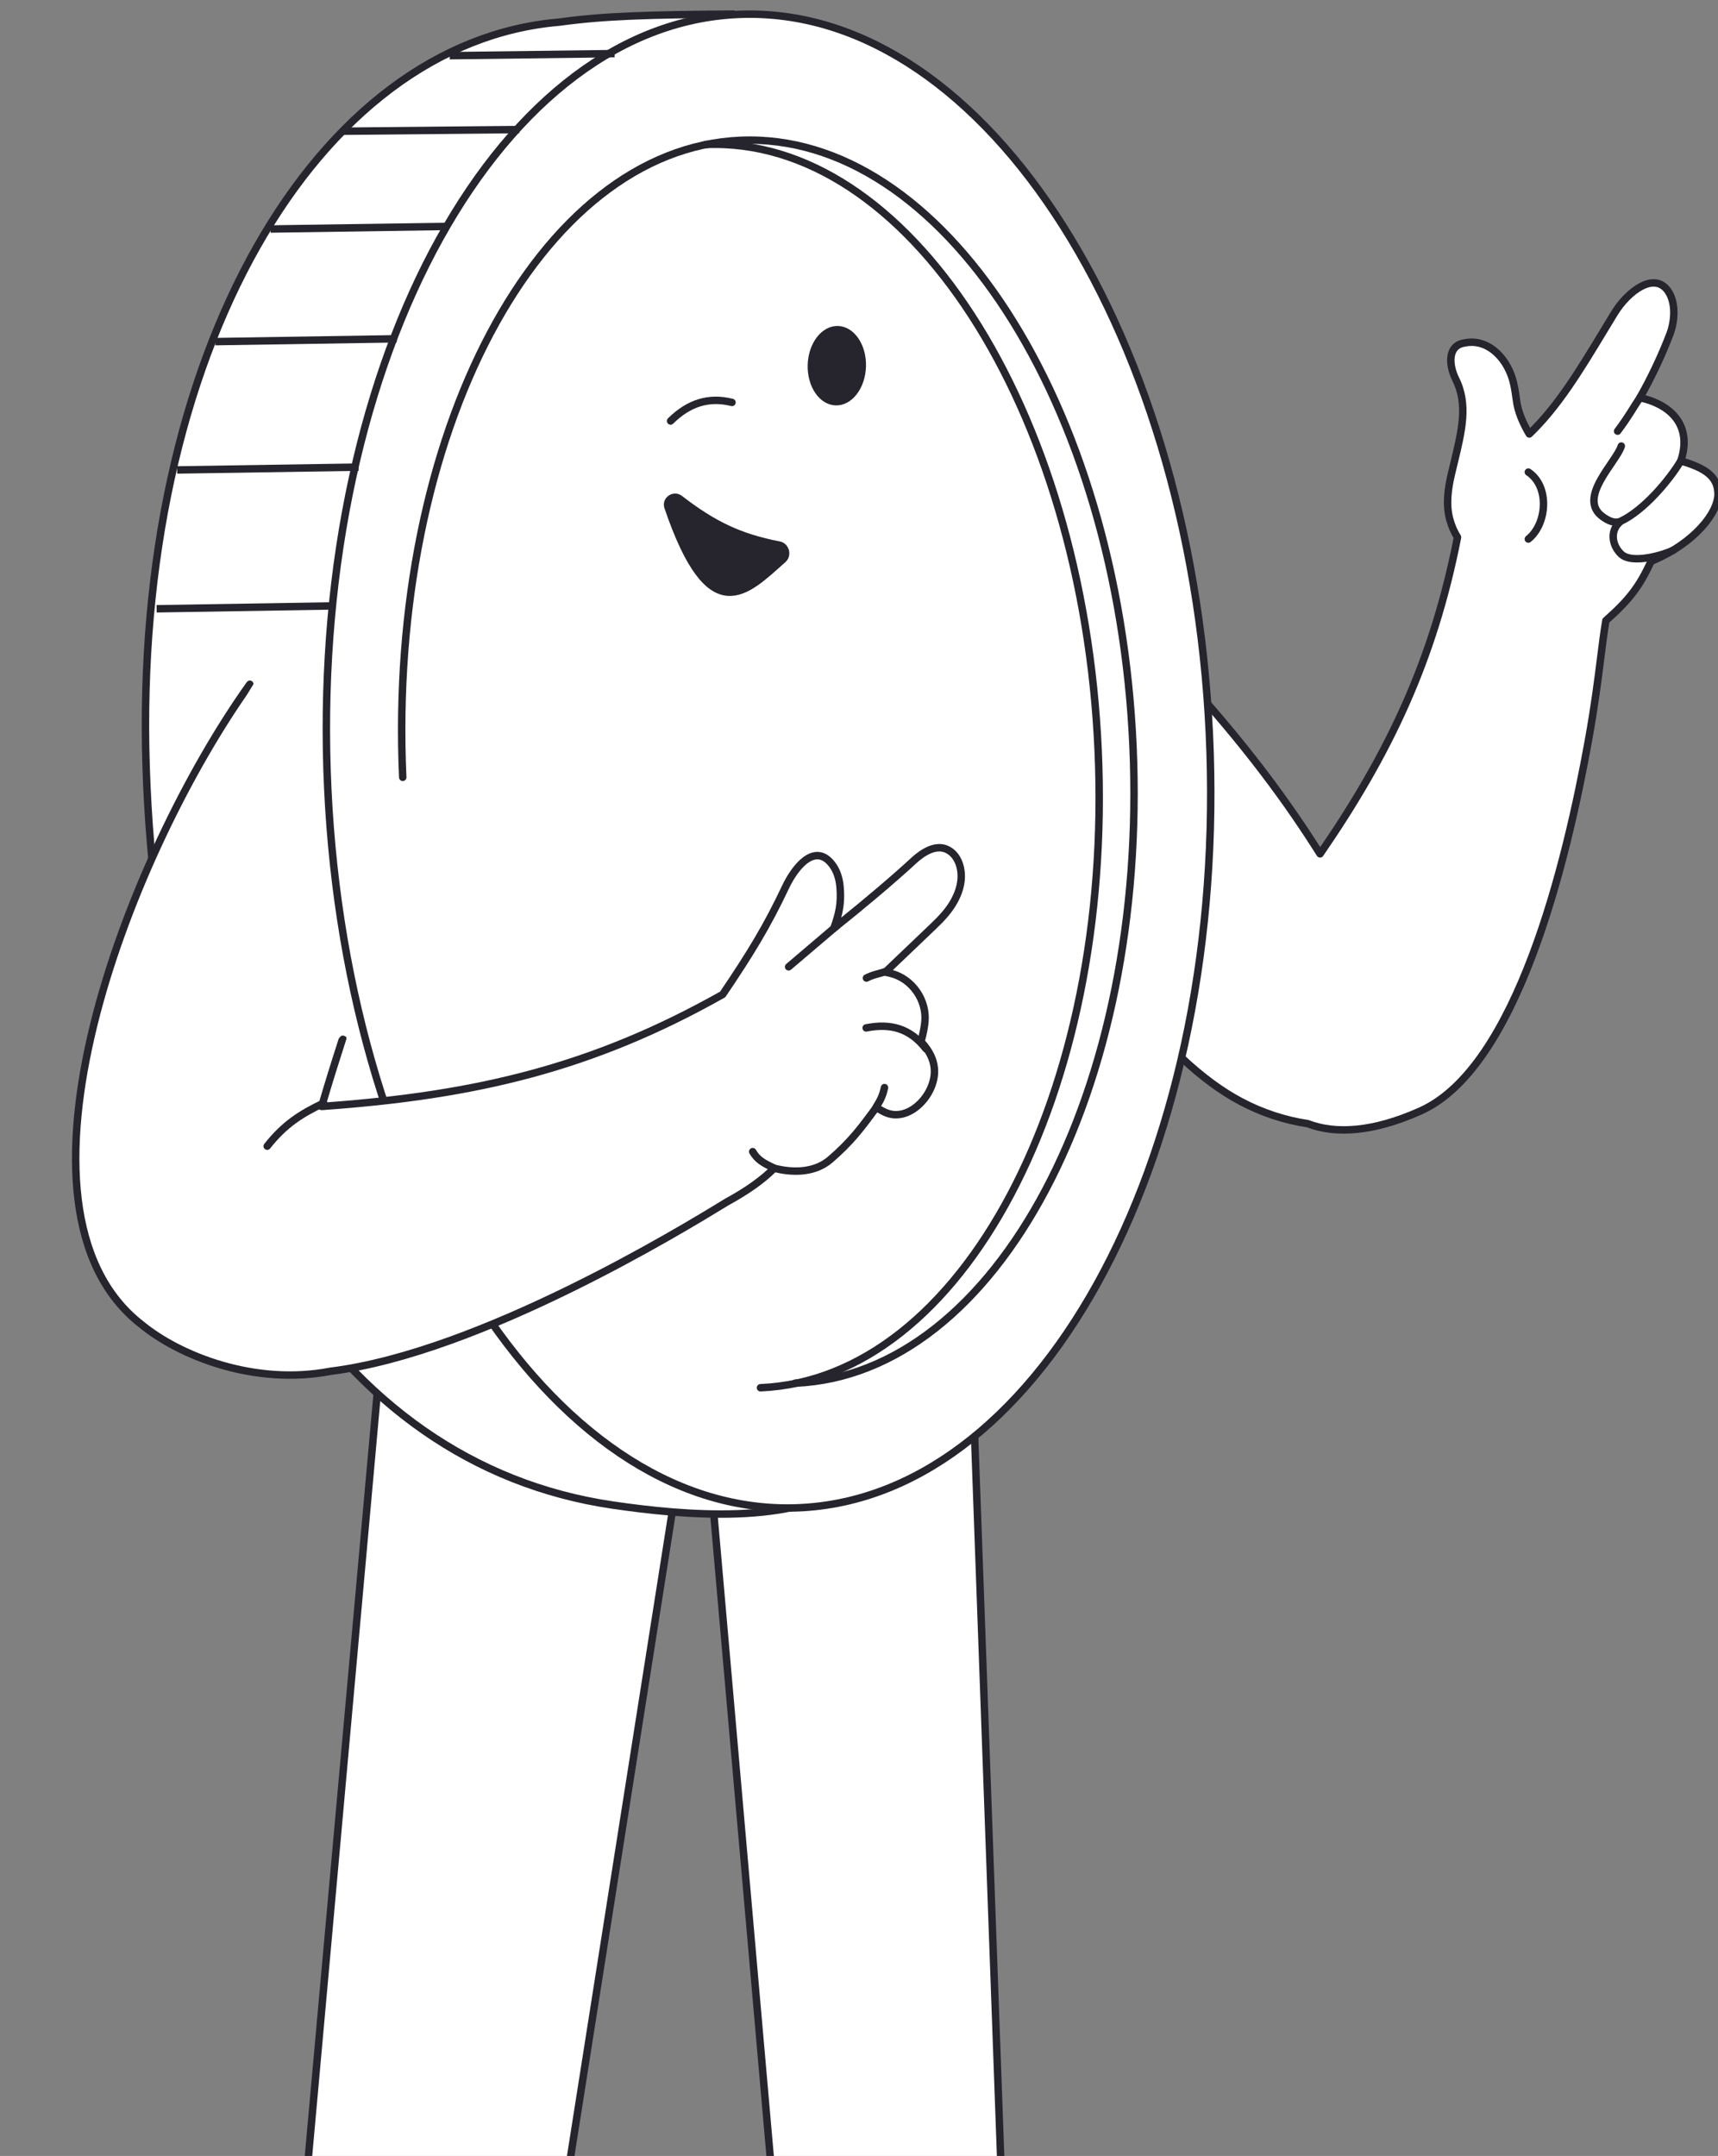 <?xml version="1.0" encoding="UTF-8"?> <svg xmlns="http://www.w3.org/2000/svg" width="228" height="286" viewBox="0 0 228 286" fill="none"><rect x="0" y="0" width="228" height="286" fill="#808080" stroke="none"/><g clip-path="url(#clip0_12936_56508)"><path d="M162.53 343.595C162.531 353.868 107.017 349.01 107.017 340.819L91.001 158.33L128.802 175.639L133.927 317.355C133.939 317.705 134.119 318.012 134.425 318.182C138.161 320.251 162.53 334.109 162.53 343.595Z" fill="white" stroke="#26252D" stroke-width="0.987" stroke-linejoin="round"></path><path d="M23.052 355.391C32.206 364.545 52.404 350.964 64.617 344.083C65.967 343.323 66.911 342 67.152 340.47L93.138 175.665L51.241 171.759L37.624 322.776C37.624 322.776 13.337 345.675 23.052 355.391Z" fill="white" stroke="#26252D" stroke-width="0.987" stroke-linejoin="round"></path><path fill-rule="evenodd" clip-rule="evenodd" d="M192.402 68.899C192.645 69.79 192.989 70.573 193.431 71.271C190.226 87.574 184.389 99.913 175.189 113.272C171.138 106.831 165.426 98.816 156.084 88.711C153.11 84.549 149.56 82.44 146.252 80.475C141.41 77.598 137.087 75.03 135.855 66.785C122.252 87.262 143.738 135.029 164.664 146.116C167.525 147.632 170.533 148.606 173.541 149.055C177.228 150.477 182.231 150.193 188.532 147.367C201.322 141.632 207.874 114.482 210.816 98.157C211.637 93.599 212.068 90.162 212.427 87.302V87.302L212.427 87.302C212.659 85.447 212.862 83.836 213.12 82.32C216.329 79.495 217.608 77.71 219.116 74.468C225.038 72 228 67.929 228 65.585C228 63.242 226.38 62.106 223.065 61.144C224.545 56.702 222.077 53.74 217.636 52.753C219.112 50.169 220.589 47.032 221.623 44.302C222.258 42.625 222.414 40.293 221.472 38.766C219.678 35.856 216.046 38.617 214.262 41.534C213.774 42.332 213.297 43.12 212.827 43.896L212.827 43.896C209.612 49.208 206.75 53.935 202.955 57.571C202.113 56.128 201.432 54.636 201.236 52.992C201.144 52.228 201.023 51.508 200.862 50.807C200.172 47.795 197.747 45.022 194.685 45.438C194.51 45.462 194.338 45.492 194.167 45.529C192.127 45.97 192.259 48.428 193.189 50.296C194.856 53.644 194.019 57.096 192.974 61.403L192.974 61.404L192.974 61.404C192.859 61.876 192.742 62.359 192.626 62.853C192.157 64.842 191.864 66.927 192.402 68.899Z" fill="white"></path><path d="M193.431 71.271L193.915 71.366C193.939 71.242 193.915 71.114 193.848 71.007L193.431 71.271ZM192.402 68.899L191.926 69.029V69.029L192.402 68.899ZM175.189 113.272L174.771 113.534C174.86 113.675 175.013 113.761 175.179 113.765C175.345 113.768 175.501 113.688 175.595 113.551L175.189 113.272ZM156.084 88.711L155.683 88.998C155.695 89.015 155.708 89.031 155.722 89.046L156.084 88.711ZM146.252 80.475L146 80.899L146.252 80.475ZM135.855 66.785L136.343 66.712C136.313 66.51 136.162 66.347 135.962 66.303C135.763 66.259 135.557 66.342 135.444 66.512L135.855 66.785ZM164.664 146.116L164.433 146.552L164.664 146.116ZM173.541 149.055L173.719 148.595C173.685 148.582 173.65 148.572 173.614 148.567L173.541 149.055ZM188.532 147.367L188.33 146.917L188.532 147.367ZM210.816 98.157L211.301 98.244L210.816 98.157ZM212.427 87.302L212.916 87.364C212.919 87.344 212.92 87.323 212.92 87.302H212.427ZM212.427 87.302L211.937 87.245C211.934 87.264 211.933 87.283 211.933 87.302H212.427ZM212.427 87.302L211.937 87.241L211.937 87.244L212.427 87.302ZM213.12 82.32L212.794 81.949C212.709 82.024 212.652 82.125 212.633 82.237L213.12 82.32ZM219.116 74.468L218.926 74.012C218.813 74.06 218.721 74.148 218.669 74.26L219.116 74.468ZM223.065 61.144L222.597 60.988C222.554 61.115 222.566 61.254 222.628 61.373C222.69 61.492 222.798 61.58 222.927 61.618L223.065 61.144ZM217.636 52.753L217.207 52.508C217.129 52.644 217.121 52.809 217.184 52.953C217.248 53.096 217.375 53.201 217.529 53.235L217.636 52.753ZM221.623 44.302L222.084 44.477V44.477L221.623 44.302ZM221.472 38.766L221.892 38.507L221.892 38.507L221.472 38.766ZM214.262 41.534L214.683 41.791V41.791L214.262 41.534ZM212.827 43.896L213.245 44.159L213.25 44.151L212.827 43.896ZM212.827 43.896L212.41 43.633L212.405 43.64L212.827 43.896ZM202.955 57.571L202.529 57.819C202.605 57.95 202.737 58.038 202.887 58.059C203.036 58.08 203.187 58.032 203.297 57.927L202.955 57.571ZM201.236 52.992L201.726 52.933V52.933L201.236 52.992ZM200.862 50.807L201.343 50.697V50.697L200.862 50.807ZM194.685 45.438L194.751 45.927V45.927L194.685 45.438ZM194.167 45.529L194.271 46.012V46.012L194.167 45.529ZM193.189 50.296L193.631 50.076L193.189 50.296ZM192.974 61.403L193.453 61.52L193.454 61.519L192.974 61.403ZM192.974 61.404L192.495 61.286L192.494 61.287L192.974 61.404ZM192.974 61.404L192.494 61.287L192.494 61.288L192.974 61.404ZM192.626 62.853L192.145 62.74L192.626 62.853ZM193.848 71.007C193.434 70.353 193.109 69.616 192.878 68.769L191.926 69.029C192.181 69.965 192.544 70.793 193.014 71.535L193.848 71.007ZM175.595 113.551C184.827 100.148 190.695 87.748 193.915 71.366L192.946 71.176C189.757 87.401 183.952 99.678 174.783 112.992L175.595 113.551ZM155.722 89.046C165.042 99.128 170.736 107.118 174.771 113.534L175.607 113.009C171.541 106.545 165.81 98.505 156.447 88.376L155.722 89.046ZM146 80.899C149.308 82.864 152.775 84.929 155.683 88.998L156.486 88.424C153.446 84.17 149.811 82.015 146.504 80.05L146 80.899ZM135.367 66.858C135.996 71.065 137.421 73.861 139.334 75.974C141.232 78.07 143.589 79.467 146 80.899L146.504 80.05C144.072 78.605 141.847 77.279 140.066 75.311C138.299 73.36 136.947 70.75 136.343 66.712L135.367 66.858ZM164.895 145.68C159.752 142.955 154.538 137.953 149.817 131.628C145.101 125.308 140.899 117.696 137.77 109.79C134.641 101.883 132.593 93.698 132.168 86.232C131.743 78.76 132.946 72.055 136.266 67.058L135.444 66.512C131.963 71.753 130.751 78.698 131.182 86.288C131.615 93.884 133.695 102.174 136.852 110.153C140.011 118.134 144.254 125.823 149.026 132.218C153.794 138.607 159.112 143.733 164.433 146.552L164.895 145.68ZM173.614 148.567C170.662 148.127 167.707 147.17 164.895 145.68L164.433 146.552C167.343 148.094 170.405 149.086 173.468 149.543L173.614 148.567ZM188.33 146.917C182.098 149.711 177.239 149.952 173.719 148.595L173.363 149.515C177.216 151.002 182.363 150.674 188.734 147.817L188.33 146.917ZM210.33 98.069C208.861 106.221 206.494 117.056 202.905 126.559C201.111 131.31 199.017 135.713 196.588 139.276C194.157 142.843 191.412 145.535 188.33 146.917L188.734 147.817C192.047 146.332 194.918 143.479 197.404 139.832C199.892 136.182 202.019 131.701 203.829 126.907C207.449 117.321 209.829 106.417 211.301 98.244L210.33 98.069ZM211.937 87.241C211.579 90.099 211.149 93.525 210.33 98.069L211.301 98.244C212.125 93.673 212.558 90.225 212.916 87.364L211.937 87.241ZM211.933 87.302V87.302H212.92V87.302H211.933ZM211.937 87.244L211.937 87.245L212.917 87.36L212.917 87.36L211.937 87.244ZM212.633 82.237C212.373 83.766 212.169 85.389 211.937 87.241L212.917 87.364C213.149 85.506 213.35 83.906 213.606 82.403L212.633 82.237ZM218.669 74.26C217.19 77.437 215.954 79.167 212.794 81.949L213.446 82.69C216.704 79.822 218.025 77.983 219.564 74.676L218.669 74.26ZM227.507 65.585C227.507 66.579 226.859 68.067 225.415 69.647C223.987 71.209 221.827 72.804 218.926 74.012L219.306 74.923C222.328 73.664 224.61 71.99 226.143 70.313C227.66 68.654 228.494 66.935 228.494 65.585H227.507ZM222.927 61.618C224.571 62.095 225.72 62.596 226.456 63.222C227.16 63.822 227.507 64.552 227.507 65.585H228.494C228.494 64.275 228.03 63.266 227.096 62.471C226.193 61.703 224.874 61.155 223.203 60.67L222.927 61.618ZM217.529 53.235C219.675 53.712 221.273 54.651 222.166 55.935C223.047 57.201 223.298 58.884 222.597 60.988L223.533 61.3C224.312 58.962 224.069 56.943 222.976 55.371C221.895 53.817 220.038 52.781 217.743 52.271L217.529 53.235ZM221.161 44.127C220.137 46.833 218.671 49.946 217.207 52.508L218.064 52.998C219.554 50.391 221.041 47.231 222.084 44.477L221.161 44.127ZM221.052 39.025C221.46 39.686 221.646 40.552 221.645 41.477C221.645 42.399 221.458 43.343 221.161 44.127L222.084 44.477C222.422 43.584 222.631 42.523 222.632 41.478C222.633 40.436 222.426 39.373 221.892 38.507L221.052 39.025ZM214.683 41.791C215.544 40.384 216.837 39.042 218.087 38.404C218.71 38.087 219.278 37.966 219.757 38.047C220.217 38.125 220.666 38.399 221.052 39.025L221.892 38.507C221.381 37.678 220.703 37.206 219.922 37.074C219.16 36.945 218.372 37.151 217.639 37.525C216.179 38.27 214.764 39.766 213.841 41.276L214.683 41.791ZM213.25 44.151C213.719 43.376 214.195 42.589 214.683 41.791L213.841 41.276C213.352 42.076 212.875 42.865 212.405 43.64L213.25 44.151ZM213.245 44.159L213.245 44.159L212.41 43.632L212.41 43.633L213.245 44.159ZM203.297 57.927C207.148 54.238 210.042 49.45 213.249 44.151L212.405 43.64C209.182 48.966 206.353 53.632 202.614 57.214L203.297 57.927ZM200.746 53.05C200.954 54.793 201.673 56.353 202.529 57.819L203.381 57.322C202.553 55.903 201.911 54.48 201.726 52.933L200.746 53.05ZM200.381 50.917C200.537 51.599 200.656 52.302 200.746 53.05L201.726 52.933C201.632 52.155 201.508 51.417 201.343 50.697L200.381 50.917ZM194.751 45.927C196.104 45.744 197.332 46.257 198.324 47.196C199.32 48.139 200.055 49.495 200.381 50.917L201.343 50.697C200.979 49.107 200.156 47.571 199.002 46.479C197.843 45.382 196.328 44.717 194.619 44.949L194.751 45.927ZM194.271 46.012C194.429 45.978 194.59 45.949 194.751 45.927L194.619 44.949C194.431 44.975 194.246 45.007 194.063 45.047L194.271 46.012ZM193.631 50.076C193.193 49.197 192.963 48.214 193.055 47.435C193.1 47.051 193.219 46.739 193.407 46.508C193.59 46.282 193.861 46.1 194.271 46.012L194.063 45.047C193.453 45.179 192.976 45.47 192.639 45.887C192.307 46.298 192.135 46.801 192.074 47.32C191.954 48.347 192.255 49.526 192.747 50.516L193.631 50.076ZM193.454 61.519C194.488 57.255 195.392 53.614 193.631 50.076L192.747 50.516C194.319 53.674 193.549 56.936 192.494 61.287L193.454 61.519ZM193.453 61.521L193.453 61.52L192.495 61.286L192.495 61.286L193.453 61.521ZM193.453 61.521L193.453 61.52L192.494 61.287L192.494 61.287L193.453 61.521ZM193.106 62.966C193.222 62.474 193.339 61.993 193.453 61.52L192.494 61.288C192.38 61.76 192.262 62.244 192.145 62.74L193.106 62.966ZM192.878 68.769C192.373 66.921 192.641 64.937 193.106 62.966L192.145 62.74C191.672 64.747 191.354 66.933 191.926 69.029L192.878 68.769Z" fill="#26252D"></path><path d="M74.198 2.938L74.21 2.937L74.223 2.936C80.158 2.117 85.867 1.952 97.311 1.872C97.99 2.234 98.429 2.793 98.748 3.508C99.089 4.274 99.28 5.189 99.473 6.198C99.49 6.291 99.508 6.385 99.526 6.48C99.883 8.366 100.295 10.549 101.983 11.95C121.345 28.028 135.356 61.016 136.59 99.432C137.557 129.574 130.452 156.701 118.489 175.105C117.431 176.732 116.86 178.682 116.509 180.72C116.207 182.47 116.062 184.317 115.922 186.108C115.9 186.4 115.877 186.69 115.854 186.979C115.686 189.051 115.491 191.011 115.036 192.698C114.581 194.382 113.88 195.742 112.74 196.658C109.24 199.47 103.787 200.59 97.941 200.808C92.115 201.025 85.997 200.345 81.254 199.645C44.285 194.186 21.156 156.606 19.393 101.694C18.513 74.271 24.178 50.239 34.092 32.736C44.007 15.229 58.14 4.301 74.198 2.938Z" fill="white" stroke="#26252D" stroke-width="0.987"></path><path d="M160.595 99.832C161.476 127.254 155.674 152.184 145.609 170.319C135.538 188.465 121.252 199.729 105.178 200.039C89.105 200.349 74.113 189.651 62.89 171.916C51.673 154.191 44.28 129.516 43.399 102.094C42.519 74.671 48.32 49.742 58.385 31.606C68.457 13.46 82.743 2.196 98.816 1.886C114.89 1.576 129.881 12.274 141.104 30.009C152.321 47.734 159.715 72.409 160.595 99.832Z" fill="white" stroke="#26252D" stroke-width="0.987"></path><path d="M44.051 80.379L20.786 80.758M47.585 61.966L23.511 62.341M52.644 44.942L28.57 45.318M59.26 30.037L35.914 30.379M68.891 17.184L45.539 17.406M81.569 7.111L59.68 7.386" stroke="#26252D" stroke-width="0.987"></path><path d="M105.549 183.482C132.311 182.341 152.375 144.509 150.362 98.982C148.349 53.455 125.022 17.473 98.26 18.614C71.498 19.755 51.434 57.587 53.447 103.114" stroke="#26252D" stroke-width="0.987" stroke-linecap="round"></path><path d="M100.927 184.091C127.689 182.95 147.752 145.107 145.739 99.565C143.725 54.023 120.398 18.029 93.636 19.17" stroke="#26252D" stroke-width="0.987" stroke-linecap="round"></path><path d="M114.434 48.609C114.394 49.97 113.953 51.17 113.296 52.012C112.639 52.855 111.793 53.311 110.919 53.286C110.045 53.26 109.227 52.755 108.62 51.876C108.013 50.997 107.643 49.773 107.683 48.412C107.722 47.051 108.164 45.851 108.82 45.009C109.478 44.167 110.324 43.71 111.198 43.735C112.072 43.761 112.89 44.266 113.497 45.145C114.103 46.024 114.474 47.248 114.434 48.609Z" fill="#26252D" stroke="#26252D" stroke-width="0.987"></path><path d="M103.909 74.196C99.007 78.545 94.274 83.764 88.651 67.265C88.335 66.339 89.43 65.582 90.205 66.179C94.598 69.56 98.073 71.282 103.392 72.306C104.25 72.471 104.563 73.616 103.909 74.196Z" fill="#26252D" stroke="#26252D" stroke-width="0.987" stroke-linecap="round"></path><path d="M88.994 55.845C91.4 53.469 94.063 52.612 97.144 53.384" stroke="#26252D" stroke-width="0.987" stroke-linecap="round"></path><path fill-rule="evenodd" clip-rule="evenodd" d="M42.692 146.778C43.448 144.155 44.377 141.166 45.482 137.747C39.68 125.693 34.046 108.132 33.155 90.769C16.926 113.485 -1.086 160.323 18.786 175.714C23.768 179.808 33.698 183.859 43.86 181.906C63.735 179.447 90.736 162.945 96.119 159.654C96.234 159.584 96.339 159.52 96.434 159.463C99.246 157.932 101.294 156.439 102.747 154.97C105.318 155.636 108.18 155.549 110.189 153.819C112.958 151.434 114.309 149.61 116.29 146.907C116.796 147.225 117.241 147.473 117.661 147.639C120.803 148.881 124.372 144.977 123.988 141.62C123.856 140.467 123.295 139.311 122.225 138.19C122.486 137.202 122.67 136.372 122.747 135.564C123.022 132.653 121.027 129.803 118.185 129.114C117.967 129.062 117.737 129.012 117.492 128.963L123.877 122.871C124.946 121.85 125.976 120.762 126.672 119.459C127.134 118.596 127.411 117.799 127.526 116.918C127.743 115.251 127.172 113.356 125.64 112.663C124.162 111.995 122.457 113.062 121.265 114.162C118.191 117 114.095 120.407 110.659 123.145C111.352 121.217 111.668 119.859 111.486 117.678C111.395 116.599 111.085 115.523 110.423 114.665C110.161 114.325 109.892 114.058 109.601 113.864C107.508 112.467 105.32 115.4 104.248 117.676C101.796 122.88 99.538 126.558 95.908 131.919C78.577 141.685 63.103 145.302 43.079 146.748C42.95 146.757 42.821 146.767 42.692 146.778Z" fill="white"></path><path d="M33.294 90.294C33.495 90.353 33.637 90.533 33.648 90.743L32.745 92.209C24.911 103.523 16.809 120.246 12.912 136.105C10.896 144.309 10.013 152.252 10.855 159.082C11.697 165.907 14.255 171.58 19.088 175.323L19.099 175.332C23.988 179.349 33.773 183.341 43.767 181.42C43.778 181.418 43.789 181.417 43.8 181.415C53.652 180.196 65.309 175.487 75.207 170.648C85.093 165.814 93.173 160.876 95.862 159.232L96.177 159.04C96.183 159.036 96.191 159.032 96.198 159.028C98.982 157.513 100.986 156.047 102.396 154.622C102.519 154.497 102.7 154.447 102.87 154.491C105.371 155.14 108.035 155.021 109.867 153.444C112.59 151.098 113.915 149.312 115.892 146.614C116.045 146.405 116.334 146.35 116.553 146.488C117.05 146.801 117.464 147.03 117.842 147.179C119.162 147.701 120.639 147.166 121.797 146.005C122.954 144.845 123.669 143.171 123.498 141.675C123.381 140.65 122.879 139.59 121.868 138.53C121.749 138.406 121.704 138.229 121.748 138.063C122.007 137.083 122.182 136.284 122.255 135.516C122.508 132.845 120.668 130.223 118.069 129.593C117.859 129.542 117.635 129.494 117.396 129.446C117.215 129.41 117.07 129.277 117.018 129.1C116.967 128.923 117.018 128.732 117.151 128.605L123.536 122.513C124.598 121.499 125.579 120.456 126.237 119.225C126.675 118.405 126.931 117.665 127.036 116.854C127.24 115.289 126.683 113.676 125.437 113.112C124.867 112.854 124.223 112.914 123.537 113.203C122.85 113.494 122.174 113.995 121.6 114.524C118.513 117.373 114.407 120.788 110.967 123.53C110.794 123.667 110.551 123.674 110.372 123.545C110.193 123.417 110.12 123.185 110.195 122.977C110.872 121.092 111.169 119.807 110.994 117.718C110.908 116.7 110.618 115.725 110.032 114.966C109.793 114.655 109.561 114.43 109.327 114.274C108.916 113.999 108.524 113.946 108.139 114.031C107.735 114.121 107.306 114.37 106.871 114.76C105.997 115.541 105.216 116.777 104.694 117.886C102.227 123.121 99.954 126.823 96.317 132.194C96.274 132.258 96.217 132.31 96.15 132.348C78.74 142.158 63.19 145.789 43.114 147.239C42.987 147.248 42.859 147.258 42.733 147.268C42.571 147.282 42.413 147.215 42.31 147.089C42.207 146.964 42.173 146.796 42.218 146.64C42.962 144.059 43.872 141.126 44.952 137.782C45.29 137.314 45.444 137.263 45.927 137.532C45.982 137.646 45.991 137.777 45.952 137.898C44.942 141.021 44.081 143.782 43.364 146.231C63.141 144.776 78.447 141.171 95.564 131.545C99.148 126.248 101.379 122.606 103.801 117.465C104.351 116.298 105.201 114.929 106.213 114.024C106.72 113.57 107.297 113.206 107.926 113.068C108.573 112.925 109.239 113.029 109.875 113.453C110.222 113.685 110.529 113.993 110.814 114.363C111.551 115.319 111.882 116.496 111.977 117.636C112.114 119.263 111.98 120.459 111.634 121.73C114.765 119.203 118.242 116.28 120.93 113.799C121.549 113.228 122.321 112.646 123.153 112.294C123.988 111.942 124.935 111.802 125.843 112.213C127.66 113.035 128.245 115.211 128.015 116.981C127.891 117.932 127.591 118.785 127.107 119.691C126.372 121.067 125.294 122.2 124.218 123.227L118.497 128.685C121.476 129.513 123.53 132.526 123.238 135.609C123.164 136.383 122.999 137.166 122.771 138.052C123.78 139.174 124.34 140.356 124.478 141.563C124.691 143.423 123.813 145.381 122.496 146.702C121.181 148.021 119.302 148.817 117.479 148.097C117.137 147.962 116.787 147.78 116.42 147.563C114.575 150.077 113.196 151.879 110.511 154.192C108.4 156.009 105.474 156.125 102.897 155.515C101.418 156.961 99.39 158.413 96.68 159.889L96.377 160.075L96.377 160.075C93.681 161.722 85.569 166.68 75.641 171.534C65.729 176.381 53.956 181.15 43.937 182.393C33.615 184.37 23.551 180.265 18.478 176.099C13.378 172.147 10.738 166.196 9.875 159.202C9.013 152.211 9.921 144.139 11.953 135.87C16.017 119.332 24.605 101.886 32.754 90.481C32.876 90.31 33.092 90.235 33.294 90.294Z" fill="#26252D"></path><path d="M104.659 128.255L111.036 122.832M122.88 139.118C120.728 136.356 118.11 135.729 114.949 136.356M99.893 152.77C100.504 153.821 101.264 154.267 102.646 154.911M117.945 128.755C116.464 129.248 115.971 129.248 114.984 129.742M116.274 146.867C116.876 145.895 117.155 145.335 117.383 144.273" stroke="#26252D" stroke-width="0.987" stroke-linecap="round"></path><path d="M35.462 152.045C37.74 149.151 39.983 147.731 42.963 146.327" stroke="#26252D" stroke-width="0.987" stroke-linecap="round"></path><path d="M217.635 52.754C216.648 54.234 216.155 55.221 214.674 57.196M223.064 61.144C221.521 63.715 218.181 67.684 215.12 69.132M215.168 59.17C214.51 61.308 209.245 66.079 212.7 68.546C213.346 69.008 214.265 69.536 215.12 69.132M215.12 69.132C213.639 70.253 213.861 72.261 215.12 73.482C216.648 74.962 221.09 73.482 222.077 72.988M202.83 71.507C205.313 69.52 205.702 64.539 202.83 62.624" stroke="#26252D" stroke-width="0.987" stroke-linecap="round"></path></g><defs><clipPath id="clip0_12936_56508"><rect width="228" height="286" fill="white"></rect></clipPath></defs></svg> 